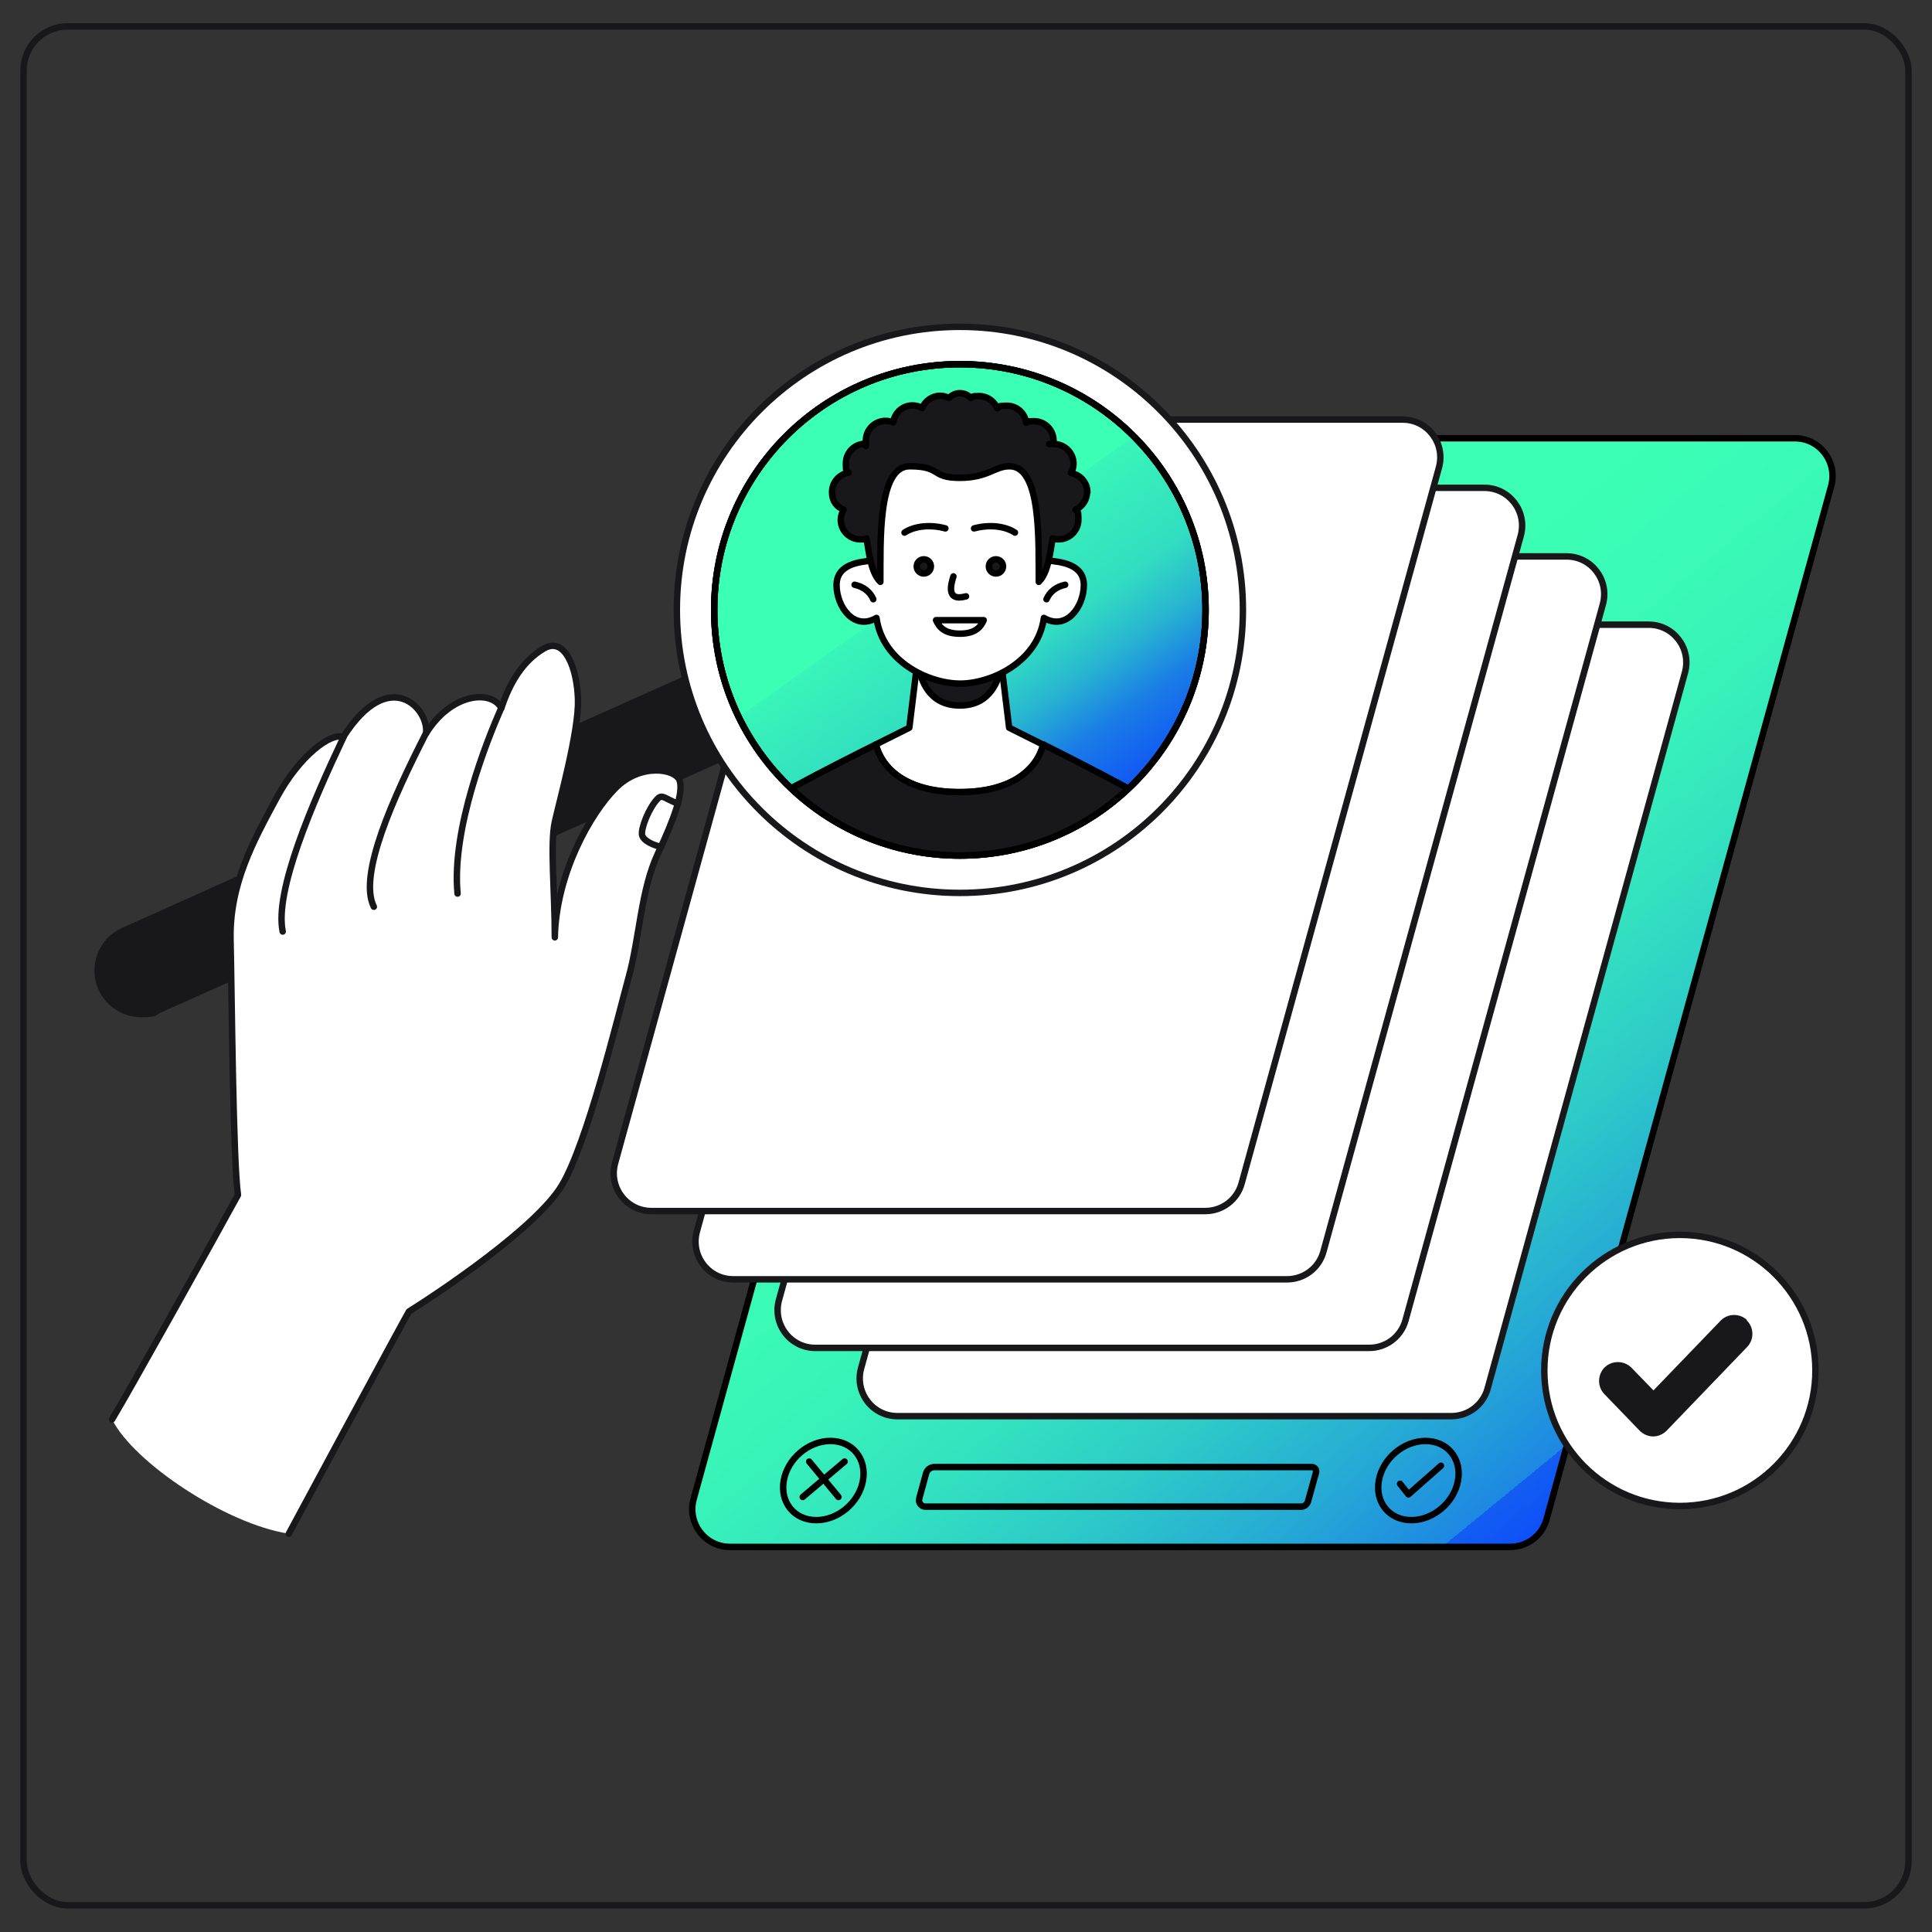 <svg xmlns="http://www.w3.org/2000/svg" xmlns:xlink="http://www.w3.org/1999/xlink" id="Layer_1" data-name="Layer 1" viewBox="0 0 600 600"><rect x="0" y="0" width="600" height="600" fill="#333333" stroke="none"/><defs><style>      .cls-1, .cls-2, .cls-3, .cls-4, .cls-5, .cls-6, .cls-7, .cls-8 {        stroke-linecap: round;        stroke-linejoin: round;        stroke-width: 2px;      }      .cls-1, .cls-2, .cls-6 {        stroke: #18181b;      }      .cls-1, .cls-9, .cls-7 {        fill: #fff;      }      .cls-2, .cls-3 {        fill: none;      }      .cls-10 {        clip-path: url(#clippath);      }      .cls-3, .cls-4, .cls-5, .cls-7, .cls-8 {        stroke: #000;      }      .cls-11, .cls-6, .cls-8 {        fill: #18181b;      }      .cls-11, .cls-9 {        stroke-width: 0px;      }      .cls-4 {        fill: url(#linear-gradient);      }      .cls-5 {        fill: url(#linear-gradient-2);      }    </style><linearGradient id="linear-gradient" x1="280.8" y1="172.4" x2="523" y2="468.3" gradientUnits="userSpaceOnUse"><stop offset=".3" stop-color="#3bffb5"></stop><stop offset=".4" stop-color="#3afbb6"></stop><stop offset=".5" stop-color="#37f2b9"></stop><stop offset=".6" stop-color="#33e1c0"></stop><stop offset=".7" stop-color="#2dcac8"></stop><stop offset=".8" stop-color="#26acd4"></stop><stop offset=".9" stop-color="#1d88e2"></stop><stop offset=".9" stop-color="#125df2"></stop><stop offset="1" stop-color="#0a3cff"></stop></linearGradient><linearGradient id="linear-gradient-2" x1="251.4" y1="123.7" x2="349.8" y2="262.2" gradientUnits="userSpaceOnUse"><stop offset=".4" stop-color="#3bffb5"></stop><stop offset=".4" stop-color="#38f5b8"></stop><stop offset=".6" stop-color="#32ddc1"></stop><stop offset=".7" stop-color="#28b5d1"></stop><stop offset=".8" stop-color="#1a7de6"></stop><stop offset="1" stop-color="#0a3cff"></stop></linearGradient><clipPath id="clippath"><circle class="cls-3" cx="298.1" cy="189.4" r="76.3"></circle></clipPath></defs><rect class="cls-2" x="7.3" y="8.2" width="585.4" height="583.5" rx="13.7" ry="13.7"></rect><g><path class="cls-6" d="M49.2,313.7l22.6-10.1c0-4.7-.1-8.7-.2-11.7-.1-6.8.9-13.1,2.8-19l-36.1,16.2c-6.8,3-9.8,11-6.8,17.8,2.2,5,7.2,8,12.3,8s3.7-.4,5.5-1.2Z"></path><path class="cls-6" d="M349.6,164.5c-3-6.8-11-9.8-17.8-6.8l-153.1,68.5c-1.6,10.5-5.3,24-6.4,29.1-.2,1-.4,2.2-.5,3.5l13.6-6.1c2.4-3.8,4.5-6.7,5.7-7.9,7.2-7.3,16.9-6.4,19.5-3.3l132.2-59.2c6.8-3,9.8-11,6.8-17.8Z"></path></g><g><path class="cls-4" d="M215.4,465.6l88.4-320.9c1.4-5.1,6-8.6,11.3-8.6h242.3c7.7,0,13.3,7.3,11.3,14.8l-88.4,320.9c-1.4,5.1-6,8.6-11.3,8.6h-242.3c-7.7,0-13.3-7.3-11.3-14.8Z"></path><path class="cls-1" d="M267.4,425l61.3-222.4c1.4-5.1,6-8.6,11.3-8.6h172c7.7,0,13.3,7.3,11.3,14.8l-61.3,222.4c-1.4,5.1-6,8.6-11.3,8.6h-172c-7.7,0-13.3-7.3-11.3-14.8Z"></path><path class="cls-1" d="M241.9,403.8l61.3-222.4c1.4-5.1,6-8.6,11.3-8.6h172c7.7,0,13.3,7.3,11.3,14.8l-61.3,222.4c-1.4,5.1-6,8.6-11.3,8.6h-172c-7.7,0-13.3-7.3-11.3-14.8Z"></path><path class="cls-1" d="M216.4,382.5l61.3-222.4c1.4-5.1,6-8.6,11.3-8.6h172c7.7,0,13.3,7.3,11.3,14.8l-61.3,222.4c-1.4,5.1-6,8.6-11.3,8.6h-172c-7.7,0-13.3-7.3-11.3-14.8Z"></path><path class="cls-1" d="M191,361.3l61.3-222.4c1.4-5.1,6-8.6,11.3-8.6h172c7.7,0,13.3,7.3,11.3,14.8l-61.3,222.4c-1.4,5.1-6,8.6-11.3,8.6h-172c-7.7,0-13.3-7.3-11.3-14.8Z"></path><path class="cls-9" d="M89.7,476.3s35.5-66,37.3-69c9.1-5.7,39.6-26,47.5-39.2,7.9-13.2,17.4-52.4,20.7-64.5,3.4-12.1,3.8-27.2,9.1-38.5s7.9-18.9,6.8-22.6-12.1-5.7-20,2.3-18.4,26.7-18.8,46.3c0-14-1.5-29,0-35.8s7.5-28.3,7.2-38.1-4.1-19.6-10.6-15.8-10.6,10.6-13.2,18.5c-3-5.7-15.5-4.9-23.4,7.9,1.1-7.5-11.3-21.5-25.7,1.1-3.8-1.5-13.6,5.7-20.7,18.9s-14.7,26.8-14.3,44.1c.4,17.4.8,69,2.3,79.2-7.2,13.2-34,61.3-39.1,69.7,6.6,13.3,35.3,32.5,54.9,35.5Z"></path><path class="cls-2" d="M155.7,219.8c-4.5,10.2-15.5,37.7-13.6,57.7"></path><path class="cls-2" d="M132.3,227.7c-10.2,20-21.1,44.1-16.2,53.9"></path><path class="cls-2" d="M106.7,228.9c-9.8,20.7-21.5,47.9-18.9,60.4"></path><circle class="cls-1" cx="298.1" cy="189.4" r="87.9"></circle><circle class="cls-3" cx="298.1" cy="189.4" r="75"></circle><path class="cls-3" d="M285.5,465.3l2.1-7.7c.3-1.2,1.4-2,2.7-2h117.1c.9,0,1.5.8,1.3,1.7l-2.5,9c-.3.9-1.1,1.6-2.1,1.6h-116.7c-1.3,0-2.3-1.3-1.9-2.5Z"></path><g><path class="cls-3" d="M268,459.8c1.2-6.8-3.3-12.3-10.1-12.3s-13.3,5.5-14.5,12.3c-1.2,6.8,3.3,12.3,10.1,12.3s13.3-5.5,14.5-12.3Z"></path><line class="cls-3" x1="251.3" y1="453.9" x2="260.4" y2="464.9"></line><line class="cls-3" x1="262.3" y1="453.9" x2="249.3" y2="464.9"></line></g><g><path class="cls-3" d="M452.8,459.8c1.2-6.8-3.3-12.3-10.1-12.3s-13.3,5.5-14.5,12.3c-1.2,6.8,3.3,12.3,10.1,12.3s13.3-5.5,14.5-12.3Z"></path><polyline class="cls-3" points="434.8 460.8 437.4 464.1 447.5 455.2"></polyline></g><circle class="cls-1" cx="521.7" cy="425.6" r="42.1"></circle><path class="cls-11" d="M542.6,410c-2.3-2.2-6-2.2-8.3.2l-20.8,21.6-6.8-7c-2.2-2.3-6-2.4-8.3-.2-2.3,2.2-2.4,6-.2,8.3l11,11.4c1.1,1.1,2.6,1.8,4.2,1.8h0c1.6,0,3.1-.7,4.2-1.8l25-26c2.2-2.3,2.2-6-.2-8.3Z"></path><g><circle class="cls-5" cx="298.1" cy="189.4" r="76.3"></circle><g><g class="cls-10"><path class="cls-7" d="M324,231.2c-1.9,7.4-9.3,14.8-26,14.8-16.7,0-24.1-7.4-26-14.8l10.4-5.2,3.3-27.1h12.2s12.2,0,12.2,0l3.3,27.1,10.4,5.2Z"></path><path class="cls-8" d="M285,205.9c.9,5.5,3.6,13.2,13.1,13.2,9.5,0,12.2-7.8,13.1-13.2h-26.2Z"></path><path class="cls-8" d="M225.4,257.9c17.1,17.2,57.7,26.9,72.2,26.9,14.5,0,55.1-9.7,72.2-26.9h.9c-3-4.8-37.1-21.9-46.7-26.7-1.9,7.4-9.3,14.8-26,14.8-16.7,0-24.1-7.4-26-14.8-9.6,4.8-43.8,21.9-46.7,26.7,17.1,17.2,57.7,26.9,72.2,26.9"></path><path class="cls-7" d="M298.1,137c-34.5,0-27.1,26-27.4,37.1-3.3.4-10.9.9-10.9,7.6,0,6.7,5.4,14.3,12.4,10.2,1.9,13.7,16.3,20.4,26,20.4,9.6,0,24.1-6.7,26-20.4,7,4.1,12.4-3.5,12.4-10.2s-7.6-7.2-10.9-7.6c-.4-11.1,7-37.1-27.4-37.1Z"></path><circle class="cls-8" cx="309.3" cy="175.9" r="2.2"></circle><path class="cls-3" d="M302.5,164.1c4.8-1.3,9.7-.7,12.7,1.3"></path><path class="cls-3" d="M298.1,192.6h-7.4c.9,2.1,2.6,4.2,7.4,4.2,4.8,0,6.5-2.1,7.4-4.2h-7.4Z"></path><circle class="cls-8" cx="286.9" cy="175.9" r="2.2"></circle><path class="cls-3" d="M293.6,164.1c-4.8-1.3-9.7-.7-12.7,1.3"></path><path class="cls-3" d="M330.8,181.6c-2.8.6-4.8,2.2-5.8,4.5"></path><path class="cls-3" d="M265.4,181.6c2.8.6,4.8,2.2,5.8,4.5"></path><path class="cls-3" d="M296.1,179c-.6,2-2.6,8,3.9,6.2"></path><path class="cls-8" d="M337.7,152.9c0-3-2.2-5.5-5.1-6,.5-.9.8-1.8.8-2.9,0-3.3-2.7-6.1-6.1-6.1s-.2,0-.2,0c0-.3.1-.7.1-1,0-3.4-2.7-6.1-6.1-6.1s-1.7.2-2.4.5c-.4-3-2.9-5.3-6-5.3s-2.1.3-3,.8c-.9-2.2-3.1-3.8-5.6-3.8s-1.8.2-2.6.6c-.8-.9-2-1.5-3.4-1.5s-2.5.6-3.4,1.5c-.8-.4-1.7-.7-2.7-.7-2.5,0-4.7,1.6-5.6,3.8-.9-.5-1.9-.8-3-.8-3.1,0-5.6,2.3-6,5.3-.7-.3-1.5-.5-2.4-.5-3.3,0-6.1,2.7-6.1,6.1s0,.7.1,1c0,0-.2,0-.2,0-3.4,0-6.1,2.7-6.1,6.1s.3,2,.8,2.9c-2.9.5-5.1,3-5.1,6s1.5,4.6,3.6,5.5c-.5.9-.9,2-.9,3.1,0,3.4,2.7,6.1,6.1,6.1s1.3-.1,1.9-.3c.8,4.6,1.4,10.7,4.3,13.5.1-12.3-.9-35.9,9.1-35.9s6.5,3.6,15.5,3.6h0c8.9,0,10.8-3.6,15.5-3.6,10,0,9,23.6,9.1,35.9,2.9-2.8,3.5-8.9,4.3-13.5.6.2,1.3.3,1.9.3,3.3,0,6.1-2.7,6.1-6.1s-.3-2.2-.9-3.1c2.1-.9,3.6-3.1,3.6-5.5Z"></path></g><circle class="cls-3" cx="298.1" cy="189.4" r="76.3"></circle></g><circle class="cls-3" cx="298.1" cy="189.4" r="76.3"></circle></g><path class="cls-2" d="M89.7,476.3s35.5-66,37.3-69c9.1-5.7,39.6-26,47.5-39.2,7.9-13.2,17.4-52.4,20.7-64.5,3.4-12.1,3.8-27.2,9.1-38.5s7.9-18.9,6.8-22.6-12.1-5.7-20,2.3-18.4,26.7-18.8,46.3c0-14-1.5-29,0-35.8s7.5-28.3,7.2-38.1-4.1-19.6-10.6-15.8-10.6,10.6-13.2,18.5c-3-5.7-15.5-4.9-23.4,7.9,1.1-7.5-11.3-21.5-25.7,1.1-3.8-1.5-13.6,5.7-20.7,18.9s-14.7,26.8-14.3,44.1c.4,17.4.8,69,2.3,79.2-7.2,13.2-34,61.3-39.1,69.7"></path><path class="cls-2" d="M210.6,249.6c-4.1-1.5-4.9-3.1-6.4-1.5-2.7,2.8-5.2,9.2-4.8,11.2s4.2,3.4,6,3.7"></path></g></svg>